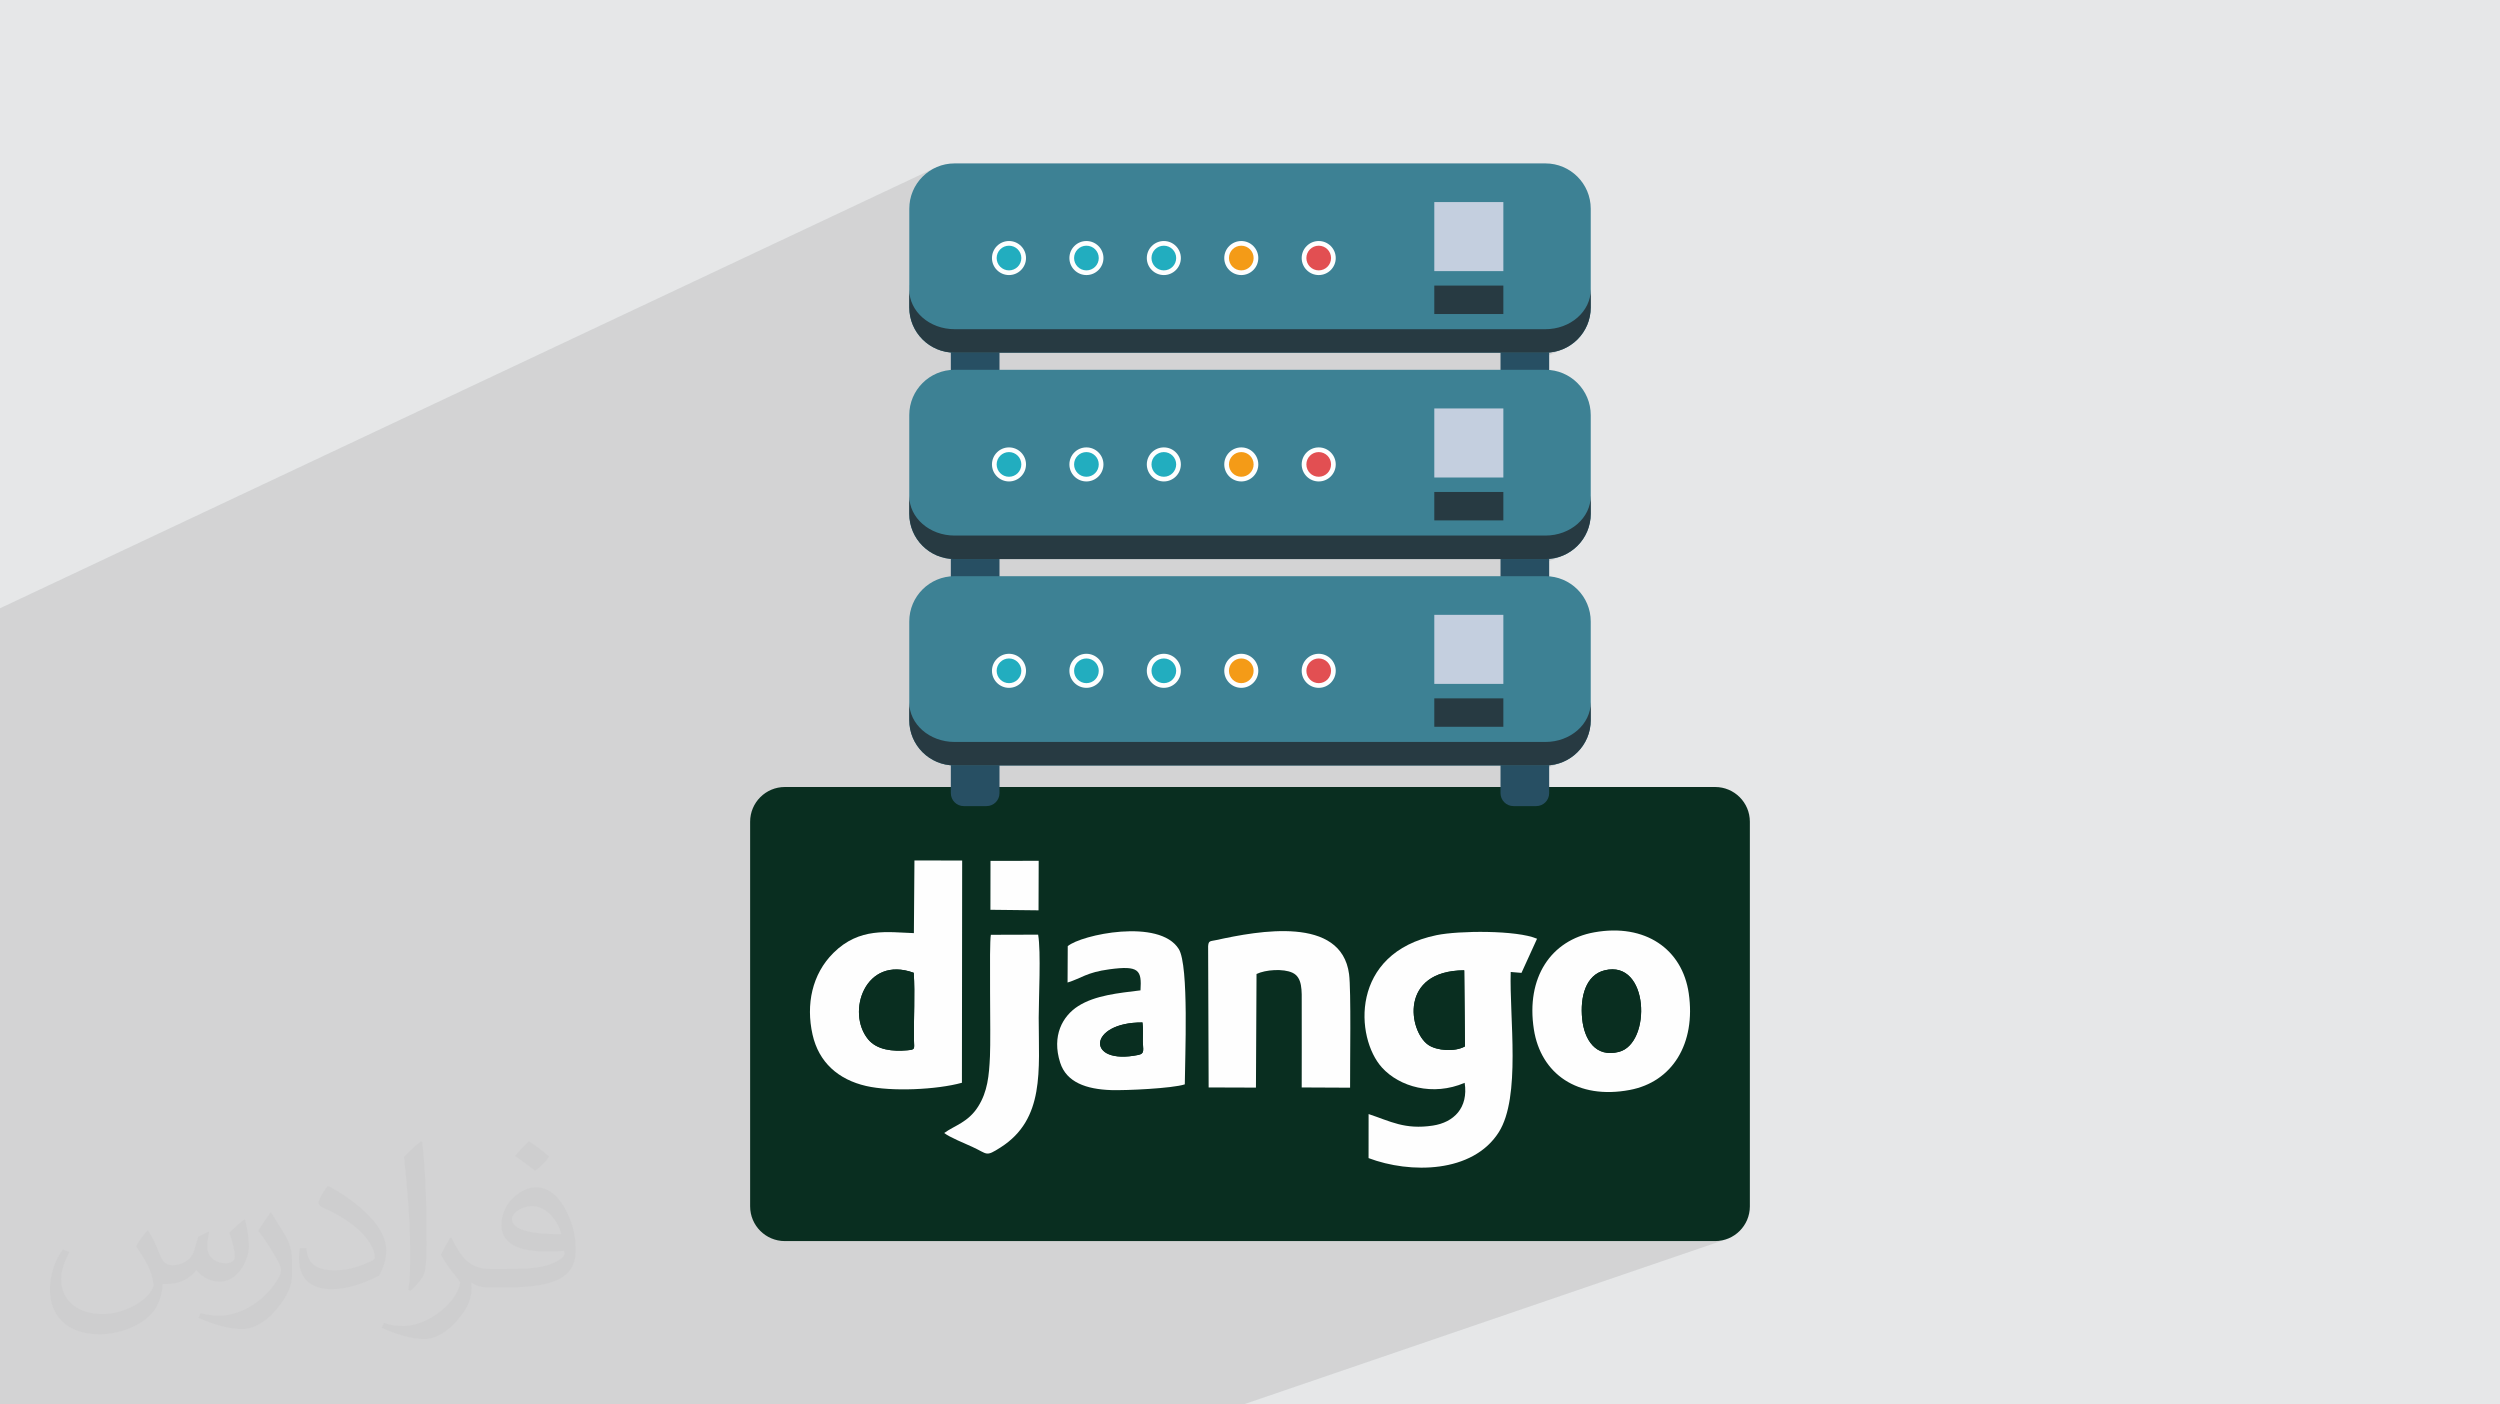 <?xml version="1.0" encoding="UTF-8"?>
<!DOCTYPE svg PUBLIC "-//W3C//DTD SVG 1.1//EN" "http://www.w3.org/Graphics/SVG/1.1/DTD/svg11.dtd">
<!-- Creator: CorelDRAW 2020 (64-Bit) -->
<svg xmlns="http://www.w3.org/2000/svg" xml:space="preserve" width="94.192mm" height="52.917mm" version="1.1" style="shape-rendering:geometricPrecision; text-rendering:geometricPrecision; image-rendering:optimizeQuality; fill-rule:evenodd; clip-rule:evenodd"
viewBox="0 0 9404.92 5283.66"
 xmlns:xlink="http://www.w3.org/1999/xlink"
 xmlns:xodm="http://www.corel.com/coreldraw/odm/2003">
 <defs>
  <style type="text/css">
   <![CDATA[
    .fil3 {fill:#092E20}
    .fil0 {fill:#E6E7E8}
    .fil4 {fill:#FEFEFE}
    .fil8 {fill:#FEFEFE;fill-rule:nonzero}
    .fil10 {fill:#F49B17;fill-rule:nonzero}
    .fil11 {fill:#E24F52;fill-rule:nonzero}
    .fil12 {fill:#C4CFDF;fill-rule:nonzero}
    .fil9 {fill:#22ADBF;fill-rule:nonzero}
    .fil6 {fill:#3D8194;fill-rule:nonzero}
    .fil5 {fill:#274F63;fill-rule:nonzero}
    .fil7 {fill:#273A42;fill-rule:nonzero}
    .fil2 {fill:#373435;fill-opacity:0.031}
    .fil1 {fill:#2B2A29;fill-opacity:0.102}
   ]]>
  </style>
 </defs>
 <g id="Layer_x0020_1">
  <polygon class="fil0" points="-0,0 9404.92,0 9404.92,5283.66 -0,5283.66 "/>
  <polygon class="fil1" points="-0,3492.7 -0,3484.39 -0,3478.23 -0,3472.4 -0,3467.15 -0,3460.88 -0,3457.03 -0,3443.5 -0,3441.33 -0,3441.11 -0,3440.42 -0,3434.12 -0,3403.57 -0,3396.57 -0,3386.58 -0,3372.75 -0,3369.18 -0,3357.16 -0,3351.79 -0,3268.5 -0,3244.43 -0,3227.53 -0,3223.69 -0,3210.61 -0,3208.22 -0,3207.95 -0,3171.63 -0,3168.42 -0,3164.72 -0,3155.22 -0,3138.28 -0,3130.07 -0,3126.72 -0,3121.34 -0,3120.2 -0,3115.96 -0,3113.04 -0,3109.11 -0,3095.97 -0,3095.2 -0,3093.54 -0,3093.46 -0,3081.21 -0,3056.61 -0,3049.6 -0,3040.13 -0,3023.03 -0,3016.99 -0,3014.06 -0,3011.44 -0,3005.96 -0,2996.89 -0,2994.83 -0,2992.88 -0,2979.67 -0,2977.28 -0,2977.18 -0,2951.33 -0,2939.89 -0,2932.78 -0,2923.35 -0,2906.12 -0,2896.37 -0,2894.49 -0,2893.86 -0,2888.9 -0,2879.04 -0,2874.94 -0,2871.07 -0,2861.69 -0,2859.45 -0,2859.14 -0,2821.52 -0,2814.3 -0,2804.88 -0,2787.5 -0,2776.94 -0,2775.84 -0,2770.15 -0,2759.46 -0,2755.28 -0,2741.96 -0,2739.85 -0,2739.36 -0,2725.64 -0,2701.36 -0,2694.04 -0,2684.68 -0,2667.14 -0,2664.29 -0,2655.45 -0,2649.63 -0,2386.74 -0,2288.27 3524.72,628.13 3509.84,635.3 3495.79,643.84 3482.66,653.65 3470.56,664.64 3459.55,676.75 3449.74,689.87 3441.2,703.91 3434.01,718.8 3428.28,734.45 3424.08,750.76 3421.49,767.68 3420.61,785.08 3420.61,1073.19 3770.9,911.75 3782.91,908.02 3795.8,906.71 3808.68,908.02 3820.7,911.75 3831.58,917.66 3841.05,925.49 3848.88,934.97 3854.79,945.85 3858.53,957.86 3859.84,970.75 3858.53,983.63 3854.79,995.64 3848.88,1006.52 3845.16,1011.03 4062.17,911.75 4074.18,908.02 4087.06,906.71 4099.96,908.02 4111.97,911.75 4122.86,917.66 4132.35,925.49 4140.18,934.97 4146.1,945.85 4149.84,957.86 4151.15,970.75 4149.84,983.63 4146.1,995.64 4140.18,1006.52 4137.43,1009.85 4353.44,911.75 4365.46,908.02 4378.36,906.71 4391.24,908.02 4403.24,911.75 4414.12,917.66 4423.59,925.49 4431.42,934.97 4437.33,945.85 4441.07,957.86 4442.37,970.75 4441.07,983.63 4437.33,995.64 4431.42,1006.52 4429.54,1008.78 4644.77,911.75 4656.79,908.02 4669.68,906.71 4682.56,908.02 4694.57,911.75 4705.45,917.66 4714.92,925.49 4722.75,934.97 4728.66,945.85 4732.4,957.86 4733.7,970.75 4732.4,983.63 4728.66,995.64 4722.75,1006.52 4721.79,1007.67 4936.09,911.75 4948.11,908.02 4961.01,906.71 4973.89,908.02 4985.89,911.75 4996.77,917.66 5006.24,925.49 5011.39,931.73 5395.79,760.17 5655.58,760.17 5655.58,1019.92 5531.08,1074.35 5655.58,1074.35 5655.58,1181.32 5523.89,1238.39 5639.16,1238.39 5984.31,1089.24 5984.31,1156.49 5983.43,1173.9 5980.85,1190.82 5976.64,1207.13 5970.9,1222.78 5963.72,1237.66 5955.17,1251.7 5945.36,1264.8 5934.36,1276.89 5922.25,1287.87 5909.13,1297.67 5895.09,1306.19 5880.19,1313.35 5645.72,1413.66 5645.87,1415.15 5648.72,1424.3 5653.22,1432.59 5659.18,1439.81 5666.4,1445.77 5674.69,1450.26 5683.85,1453.11 5693.66,1454.1 5779.18,1454.1 5789.02,1453.11 5798.17,1450.26 5595.21,1536.59 5655.58,1536.59 5655.58,1796.34 5525.52,1850.76 5655.58,1850.76 5655.58,1957.7 5517.93,2014.76 5623.7,2014.76 5984.31,1865.66 5984.31,1932.9 5983.43,1950.32 5980.85,1967.23 5976.64,1983.56 5970.9,1999.19 5963.72,2014.08 5955.17,2028.12 5945.36,2041.22 5934.36,2053.31 5922.25,2064.29 5909.13,2074.09 5895.09,2082.61 5880.19,2089.78 5645.3,2185.87 5645.87,2191.56 5648.72,2200.72 5653.22,2209.01 5659.18,2216.22 5666.4,2222.19 5674.69,2226.68 5683.85,2229.52 5693.66,2230.51 5779.18,2230.51 5789.02,2229.52 5798.17,2226.68 5585.89,2313 5655.58,2313 5655.58,2572.76 5519.39,2627.18 5655.58,2627.18 5655.58,2734.12 5511.39,2791.18 5606.67,2791.18 5984.31,2642.08 5984.31,2709.32 5983.43,2726.73 5980.85,2743.65 5976.64,2759.97 5970.9,2775.61 5963.72,2790.5 5955.17,2804.53 5945.36,2817.63 5934.36,2829.73 5922.25,2840.71 5909.13,2850.5 5895.09,2859.02 5880.19,2866.19 5644.88,2958.06 5644.88,2983.75 5645.87,2993.59 5648.72,3002.74 5653.22,3011.03 5659.18,3018.25 5666.4,3024.21 5674.69,3028.7 5683.85,3031.55 5693.66,3032.54 5779.18,3032.54 5789.02,3031.55 5798.17,3028.7 4426.99,3559.74 4427.03,3559.79 4434.5,3570.22 4437.99,3576.9 4440.99,3584.68 4552.22,3541.69 4556.16,3540.22 4561.27,3539.12 4567.71,3537.99 4575.65,3536.43 4591.03,3533.09 4607.2,3529.69 4624.11,3526.25 4641.67,3522.86 4659.8,3519.55 4678.42,3516.39 4697.44,3513.42 4716.8,3510.72 4736.42,3508.31 4756.2,3506.27 4776.09,3504.65 4795.98,3503.51 4815.81,3502.89 4835.5,3502.85 4854.97,3503.45 4874.13,3504.74 4892.92,3506.78 4911.24,3509.62 4929.03,3513.32 4946.19,3517.92 4962.66,3523.51 4978.35,3530.1 4993.19,3537.77 5007.09,3546.57 5019.97,3556.56 5031.76,3567.79 5042.39,3580.31 5051.75,3594.19 5059.78,3609.47 5066.41,3626.2 5069.89,3638.58 5321.37,3543.21 5347.1,3533.46 5374.78,3525.03 5404.45,3517.98 5412.73,3516.41 5421.73,3514.92 5431.42,3513.53 5441.73,3512.24 5452.63,3511.06 5464.05,3509.99 5475.96,3509.03 5488.29,3508.18 5501,3507.45 5514.04,3506.84 5527.36,3506.36 5540.91,3506.01 5554.63,3505.79 5568.48,3505.71 5582.41,3505.77 5596.37,3505.97 5610.3,3506.31 5624.16,3506.81 5637.89,3507.46 5651.45,3508.27 5664.79,3509.24 5677.85,3510.38 5690.59,3511.67 5702.96,3513.14 5714.89,3514.79 5726.35,3516.62 5737.28,3518.62 5747.64,3520.81 5757.37,3523.19 5766.43,3525.76 5774.76,3528.53 5782.31,3531.49 5754.34,3592.83 5939.55,3523.55 5953.35,3518.57 5967.59,3514.21 5982.24,3510.49 5997.32,3507.41 6015.13,3504.55 6032.63,3502.47 6049.79,3501.13 6066.63,3500.53 6083.11,3500.65 6099.24,3501.49 6114.99,3503.04 6130.36,3505.28 6145.33,3508.2 6159.89,3511.79 6174.03,3516.04 6187.74,3520.94 6201.01,3526.47 6213.82,3532.62 6226.17,3539.39 6238.04,3546.77 6249.41,3554.73 6260.28,3563.27 6270.65,3572.37 6280.47,3582.04 6289.77,3592.24 6298.51,3602.98 6306.69,3614.24 6314.3,3626.01 6321.32,3638.27 6327.74,3651.03 6333.55,3664.25 6338.75,3677.95 6343.31,3692.1 6347.22,3706.68 6350.49,3721.7 6353.07,3737.13 6355.28,3754.73 6356.83,3772.03 6357.69,3789.05 6357.91,3805.78 6357.49,3822.18 6356.42,3838.26 6354.71,3854.01 6352.39,3869.39 6349.45,3884.41 6345.9,3899.06 6341.76,3913.32 6337.03,3927.16 6331.71,3940.6 6325.82,3953.61 6319.37,3966.19 6312.35,3978.31 6304.79,3989.96 6296.7,4001.13 6288.07,4011.82 6278.91,4021.99 6269.24,4031.66 6259.06,4040.79 6248.38,4049.39 6237.22,4057.44 6225.56,4064.92 6213.44,4071.82 6200.85,4078.12 6187.8,4083.83 6174.31,4088.91 5616.31,4288.94 5607.44,4298.8 5595.69,4310.28 5583.28,4320.94 5570.27,4330.78 5556.68,4339.83 5542.56,4348.1 5527.96,4355.6 5512.9,4362.36 5497.44,4368.39 4656.92,4668.93 6452.28,4668.92 6465.64,4668.24 6478.61,4666.27 6491.12,4663.05 4677.27,5283.66 2937.7,5283.66 2841.32,5283.66 2784.72,5283.66 2499.71,5283.66 2489.76,5283.66 2429.85,5283.66 2429.26,5283.66 2192.18,5283.66 2191.14,5283.66 2154.78,5283.66 2119.59,5283.66 1997.45,5283.66 1852.53,5283.66 1840.5,5283.66 1709.31,5283.66 1622.44,5283.66 1513.76,5283.66 1367.44,5283.66 1322.94,5283.66 1306.08,5283.66 1247.24,5283.66 1237.33,5283.66 1234.28,5283.66 1199.32,5283.66 1182.42,5283.66 1113.6,5283.66 1105.35,5283.66 808.91,5283.66 807.48,5283.66 797.3,5283.66 746.67,5283.66 731.99,5283.66 485.3,5283.66 484.48,5283.66 477.2,5283.66 451.64,5283.66 238.07,5283.66 153.92,5283.66 135.66,5283.66 54.19,5283.66 45.45,5283.66 6.42,5283.66 -0,5283.66 -0,5276.96 -0,5274.24 -0,5272.99 -0,5271.2 -0,5254.63 -0,5252.97 -0,5242.63 -0,5184.17 -0,5183.33 -0,5161.99 -0,5151.23 -0,5126.37 -0,5087.55 -0,5075.25 -0,5067.18 -0,5062.47 -0,5052.88 -0,5004.88 -0,4990.01 -0,4972.3 -0,4970.97 -0,4970.91 -0,4879.99 -0,4879.86 -0,4833.01 -0,4815.86 -0,4803.23 -0,4790.11 -0,4737.75 -0,4697.63 -0,4631.21 -0,4608.81 -0,4606.83 -0,4590.15 -0,4586.92 -0,4584.35 -0,4581 -0,4573.47 -0,4571.45 -0,4569 -0,4551.01 -0,4549.19 -0,4545.65 -0,4535.79 -0,4529.47 -0,4518.8 -0,4517.21 -0,4514.01 -0,4502.3 -0,4502.09 -0,4495.45 -0,4491.73 -0,4489.9 -0,4485.49 -0,4485.38 -0,4483.64 -0,4482.18 -0,4468.67 -0,4466.61 -0,4464.31 -0,4451.56 -0,4430.63 -0,4424.22 -0,4421.02 -0,4413.55 -0,4407.64 -0,4397.6 -0,4396.69 -0,4396.26 -0,4384.47 -0,4379.85 -0,4379.32 -0,4375.94 -0,4374.74 -0,4362.35 -0,4362.13 -0,4360.25 -0,4358.1 -0,4340.01 -0,4328.41 -0,4323.91 -0,4317.41 -0,4306.77 -0,4302.14 -0,4289.78 -0,4288.7 -0,4281.84 -0,4277.51 -0,4272.79 -0,4271.59 -0,4268.14 -0,4264.14 -0,4254.5 -0,4252.33 -0,4250.38 -0,4215.69 -0,4209.84 -0,4209.09 -0,4198.44 -0,4183.49 -0,4181.31 -0,4179.53 -0,4169 -0,4164.18 -0,4162.87 -0,4162.3 -0,4158.76 -0,4145.04 -0,4142.84 -0,4142.59 -0,4141.02 -0,4115.71 -0,4105.83 -0,4099.13 -0,4088.52 -0,4081.23 -0,4071.24 -0,4058.89 -0,4053.96 -0,3938.67 -0,3925.63 -0,3916.5 -0,3912.85 -0,3908.84 -0,3905.31 -0,3892.04 -0,3889.84 -0,3888.45 -0,3881.47 -0,3853.69 -0,3847.08 -0,3842.82 -0,3837 -0,3828.92 -0,3823.1 -0,3821.4 -0,3820.18 -0,3819.21 -0,3816.18 -0,3816.03 -0,3808.29 -0,3803.68 -0,3803.35 -0,3799.26 -0,3795.65 -0,3785.99 -0,3782.32 -0,3780.08 -0,3778.86 -0,3754.62 -0,3743.6 -0,3740.08 -0,3736.89 -0,3732.74 -0,3726.83 -0,3722.64 -0,3709.86 -0,3705.16 -0,3704.43 -0,3701.42 -0,3697.94 -0,3692.9 -0,3688.11 -0,3684.41 -0,3675.15 -0,3671.01 -0,3668.73 -0,3667.67 -0,3656.73 -0,3632.02 -0,3631.88 -0,3625.07 -0,3615.05 -0,3599.48 -0,3597.94 -0,3592.52 -0,3585.99 -0,3580.83 -0,3576.43 -0,3575.32 -0,3571.54 -0,3558.09 -0,3555.74 -0,3554.89 -0,3539.69 -0,3518.58 -0,3511.67 -0,3501.65 "/>
  <path class="fil2" d="M557.14 4629.28c17.95,27.21 29.6,53.36 40.96,82.43 8.45,16.91 12.93,48.09 52.57,48.09 11.61,0 28.28,-3.42 43.06,-11.61 16.63,-8.73 29.32,-21.94 35.94,-42l15.85 -53.36 38.57 -19.02 2.64 2.64c-5.27,20.09 -6.59,39.36 -6.59,54.43 0,44.63 38.57,61.56 69.22,61.56 17.95,0 34.09,-8.73 34.09,-25.11 0,-21.13 -8.98,-57.06 -20.62,-89.29 17.95,-17.95 35.94,-35.94 56.53,-50.47l3.17 1.6c8.98,38.04 14,75.56 14,100.66 0,24.57 -10.83,51.79 -19.81,69.49 -18.49,34.87 -51.25,62.62 -90.87,62.62 -30.1,0 -63.65,-15.07 -86.66,-43.06l-1.32 0c-21.66,26.96 -55.22,51.25 -108.86,51.25l-16.63 0c-2.64,35.41 -10.29,60.49 -21.94,82.95 -31.95,62.34 -126.81,106.47 -216.1,106.47 -124.17,0 -186.51,-71.59 -186.51,-166.96 0,-58.91 19.27,-113.6 48.88,-152.42l24.29 10.04c-18.49,35.41 -30.91,68.68 -30.91,101.45 0,89.29 72.66,131.83 156.4,131.83 77.68,0 173.83,-49.41 191.28,-106.72 -6.59,-62.62 -30.1,-91.93 -66.04,-148.99 10.83,-19.02 24.83,-38.04 42.28,-58.38l3.17 0 0 0 0 0 -0.02 -0.09zm1432.14 -336.04c26.15,16.39 51.79,35.66 76.87,57.85 -14,19.81 -31.45,37.79 -53.11,53.64 -25.11,-20.34 -50.19,-37.79 -75.84,-56.27 17.42,-19.55 34.62,-38.29 52.04,-55.22l0 0 0 0 0 0 0 0 0 0 0.03 0zm13.47 244.11c-42.28,0 -76.87,27.75 -76.87,48.34 0,44.13 84.53,57.85 185.72,57.31 -12.68,-51.79 -57.06,-105.68 -108.86,-105.68l0.01 0.03zm-94.86 236.19c54.96,0 103.04,-1.6 139.74,-10.83 40.96,-10.29 75.56,-30.91 75.56,-45.17 0,-3.7 0,-8.19 -1.32,-11.89 -22.98,2.11 -49.41,2.11 -72.38,2.11 -74.49,0 -131.55,-16.91 -154.02,-58.66 -5.55,-11.61 -9.51,-24.57 -9.51,-39.36 0,-40.43 17.42,-79.79 48.09,-107 25.61,-22.45 53.89,-36.44 82.67,-36.44 52.04,0 93.51,41.75 122.57,107.54 15.85,35.94 26.68,77.4 26.68,129.72 0,34.87 -9.51,64.19 -31.17,85.85 -40.43,39.11 -114.92,53.89 -229.04,53.89l-51.79 0 0 0 -13.47 0c-28.28,0 -48.62,-5.02 -64.72,-17.42l-2.64 0c0.79,6.59 1.32,12.93 1.32,19.02 0,25.61 -8.45,58.38 -25.61,84.53 -50.72,75.3 -105.68,108.04 -153.24,108.04 -48.09,0 -107,-18.49 -160.11,-42.54l9.51 -18.49c17.17,7.13 40.96,11.89 73.7,11.89 85.85,0 198.66,-82.43 212.66,-163 -3.17,-6.59 -8.98,-15.32 -17.17,-24.57 -25.11,-29.85 -40.96,-54.68 -55.75,-80.83 12.68,-25.11 24.29,-45.17 35.13,-63.4l4.49 -0.53c36.72,74.77 69.99,117.55 144.23,117.55l11.61 0 0 0 53.89 0 0 0 0 0 0 0 0 0 0 0 0.09 0.01zm-371.98 79c6.34,-34.34 6.87,-72.91 6.87,-108.86l0 -53.36c0,-99.6 -12.68,-244.36 -22.98,-338.68 17.95,-19.27 43.06,-42 62.87,-57.31l5.81 1.6c13.47,118.62 16.63,256 16.63,383.06 0,33.3 -1.32,65.79 -4.49,89.55 -1.85,30.1 -19.27,52.83 -56.53,87.7l-8.19 -3.7zm-382.8 -157.19c1.85,46.77 24.83,83.49 105.15,83.49 49.93,0 92.19,-12.93 138.96,-35.13 8.45,-3.7 12.93,-8.73 12.93,-12.93 0,-29.32 -22.45,-68.15 -60.23,-103.55 -36.72,-33.3 -85.34,-62.62 -130.76,-82.18 -15.6,-6.59 -20.62,-13.47 -20.62,-20.09 0,-13.47 17.95,-41.75 32.77,-62.09l5.02 -0.53c52.04,27.21 110.17,67.64 153.24,112.53 39.11,41.47 63.4,83.49 63.4,129.19 0,33.81 -10.29,65.51 -26.96,95.11 -57.06,28.79 -117.83,50.72 -178.06,50.72 -73.17,0 -123.1,-34.34 -123.1,-114.92 0,-8.73 0,-22.19 3.17,-39.64l25.11 0 0 0 0 0 0 0 0 0 0 0 -0.02 0zm-132.37 -132.9l45.45 73.45c16.63,27.21 32.23,56.81 32.23,103.55l0 59.7c0,48.34 -30.91,100.13 -80.83,151.38 -39.11,34.62 -73.7,49.41 -105.68,49.41 -47.55,0 -101.98,-14.79 -164.85,-41.75l7.13 -18.49c19.81,5.27 42.79,9.77 71.06,9.77 90.36,-0.53 182.8,-66.57 225.08,-147.15 5.02,-9.26 6.87,-17.95 6.87,-24.04 0,-9.26 -5.02,-19.55 -8.98,-28.79 -22.98,-43.31 -48.62,-82.95 -76.87,-119.68 14.79,-23.25 29.6,-45.7 45.7,-67.9l3.7 0.53 0 0 0 0 0 0 0 0 0 0 -0.02 0.01z"/>
  <g id="_1894351987920">
   <g>
    <path class="fil3" d="M2952.63 2960.68l3499.65 0c72.14,-0.01 130.65,58.5 130.65,130.64l0 1446.96c0,72.13 -58.51,130.64 -130.65,130.64l-3499.65 0.01c-72.13,-0.01 -130.64,-58.52 -130.64,-130.66l-0.01 -1446.94c0.01,-72.15 58.52,-130.66 130.66,-130.66z"/>
    <path class="fil4" d="M5511.14 3936.45c-37.59,21.56 -106.3,16.42 -138.28,-5.8 -72.88,-50.62 -110.59,-278.91 135.51,-280.38l2.77 286.18zm271.17 -404.96c-76.21,-32.71 -293.67,-30.85 -377.86,-13.51 -327.21,67.43 -306.57,386.57 -205.56,498.07 65.85,72.68 191.7,108.79 311.16,57.47 14.41,94.31 -41,149.01 -120,160.92 -105.55,15.9 -159.34,-16.23 -241.43,-43.43l-0.13 165.72c156.28,59.14 392.08,57.34 489.94,-97.51 84,-132.95 39.53,-431.35 44.83,-602.72l40.48 3.45 58.57 -128.46z"/>
    <path class="fil4" d="M3437.48 3659.63c5.22,80.57 -0.57,171.68 0.87,253.87 0.58,33.3 6.14,34.84 -25.74,37.73 -53.48,4.84 -113.29,-0.94 -146.51,-41.12 -84.04,-101.65 -11.47,-317.3 171.38,-250.48zm2.62 -422.72l-2.09 273.47c-96.7,-3.1 -204.49,-23.39 -302.93,74.62 -80.2,79.85 -103.62,193.67 -78.42,306.69 23.39,104.88 96.97,169.61 201.7,193.74 95.24,21.94 266.23,14.06 360.33,-12.13l0.92 -835.97 -179.52 -0.4z"/>
    <path class="fil4" d="M6036.67 3650.3c167.89,-41.26 177.12,274.71 53.83,306.75 -88.17,22.92 -130.27,-46.58 -138.25,-122.79 -8.95,-85.59 13.98,-166.63 84.42,-183.95zm-39.35 -142.89c-162.96,29.38 -257.11,170.47 -226.97,364.99 25.95,167.45 164.37,265.07 360.85,227.95 160.04,-30.21 249.07,-174.18 221.86,-363.22 -24.01,-166.82 -164.16,-264.25 -355.75,-229.72z"/>
    <path class="fil4" d="M4546.88 4090.92l177.95 0.6 2.18 -427.43c34.09,-16.39 100.52,-20.91 135.17,-4.72 38.24,17.85 34.95,67.24 34.89,118.83 -0.11,104.23 0.46,208.52 -0.07,312.74l182.02 0.88c-0.58,-86.08 4.32,-365.92 -3.9,-427.53 -29.38,-219.99 -340.07,-162.81 -499.45,-127.85 -23.3,5.12 -28.94,1.3 -30.73,22.82l1.96 531.68z"/>
    <path class="fil4" d="M4297.92 3846.48c3.23,23.15 1.15,47.84 1.35,71.41 0.26,29.78 8.66,45.45 -16.83,50.67 -198.82,40.66 -190.25,-123.44 15.49,-122.09zm-281.11 -287.05l-0.66 136.79c52.37,-15.98 70.56,-38.08 157.42,-49.75 111.93,-15.05 121.74,3.11 116.97,79.21 -82.9,10.29 -170.37,18.5 -234.27,59.11 -58.84,37.4 -100.4,111.7 -67.86,213.11 23.63,73.64 97.93,99.8 191.55,103.01 53.93,1.86 231.19,-6.28 277.22,-21.62 0.4,-98.39 16.3,-446.51 -22.7,-509.07 -72.85,-116.86 -367.31,-53.86 -417.69,-10.79z"/>
    <path class="fil4" d="M3552.18 4262.28c17.8,15.03 79.37,40.19 105.56,52.16 59.39,27.16 49.01,38.72 106.47,2.09 167.31,-106.67 143.36,-291.04 143.36,-487.13 0,-74.63 9.06,-249.13 -2.14,-313.26l-177.84 0.53c-7.21,38.19 0.47,372.84 -3.36,457.11 -3.34,73.42 -9.1,132.7 -44.25,188.69 -37.72,60.07 -89.19,71.52 -127.8,99.81z"/>
    <path class="fil3" d="M6036.67 3650.3c-70.44,17.32 -93.37,98.36 -84.42,183.95 7.98,76.21 50.08,145.71 138.25,122.79 123.29,-32.03 114.06,-348 -53.83,-306.75z"/>
    <path class="fil3" d="M3437.48 3659.63c-182.85,-66.82 -255.42,148.83 -171.38,250.48 33.22,40.18 93.03,45.96 146.51,41.12 31.88,-2.9 26.32,-4.43 25.74,-37.73 -1.44,-82.19 4.35,-173.3 -0.87,-253.87z"/>
    <path class="fil3" d="M5511.14 3936.45l-2.77 -286.18c-246.11,1.47 -208.39,229.75 -135.51,280.38 31.98,22.22 100.69,27.36 138.28,5.8z"/>
    <polygon class="fil4" points="3725.93,3422.55 3906.93,3424.61 3907.51,3238.32 3726.21,3238.61 "/>
    <path class="fil3" d="M4297.92 3846.48c-205.74,-1.36 -214.31,162.74 -15.49,122.09 25.49,-5.22 17.09,-20.89 16.83,-50.67 -0.2,-23.57 1.88,-48.26 -1.35,-71.41z"/>
   </g>
   <g>
    <path class="fil5" d="M3577 2848.25l0 135.5c0,26.95 21.84,48.79 48.74,48.79l85.51 0c26.97,0 48.85,-21.84 48.85,-48.79l0 -135.5 -183.09 0z"/>
    <path class="fil5" d="M5644.88 2848.25l0 135.5c0,26.95 21.88,48.79 48.78,48.79l85.52 0c26.94,0 48.78,-21.84 48.78,-48.79l0 -135.5 -183.07 0z"/>
    <path class="fil5" d="M3577 2046.22l0 135.5c0,26.95 21.84,48.79 48.74,48.79l85.51 0c26.97,0 48.85,-21.84 48.85,-48.79l0 -135.5 -183.09 0z"/>
    <path class="fil5" d="M5644.88 2046.22l0 135.5c0,26.95 21.88,48.79 48.78,48.79l85.52 0c26.94,0 48.78,-21.84 48.78,-48.79l0 -135.5 -183.07 0z"/>
    <path class="fil5" d="M3577 1269.84l0 135.47c0,26.95 21.84,48.79 48.74,48.79l85.51 0c26.97,0 48.85,-21.84 48.85,-48.79l0 -135.47 -183.09 0z"/>
    <path class="fil5" d="M5644.88 1269.84l0 135.47c0,26.95 21.88,48.79 48.78,48.79l85.52 0c26.94,0 48.78,-21.84 48.78,-48.79l0 -135.47 -183.07 0z"/>
    <path class="fil6" d="M5813.92 2167.53l-2222.89 0c-94.03,0 -170.41,76.33 -170.41,170.38l0 371.41c0,94.09 76.38,170.24 170.41,170.24l2222.89 0c93.98,0 170.39,-76.15 170.39,-170.24l0 -371.41c0,-94.05 -76.41,-170.38 -170.39,-170.38z"/>
    <path class="fil7" d="M5813.92 2791.18l-2222.89 0c-94.03,0 -170.41,-66.68 -170.41,-149.1l0 67.24c0,94.09 76.38,170.24 170.41,170.24l2222.89 0c93.98,0 170.39,-76.15 170.39,-170.24l0 -67.24c0,82.43 -76.41,149.1 -170.39,149.1z"/>
    <path class="fil8" d="M3795.8 2494.73c-15.89,0 -28.83,12.93 -28.83,28.82 0,15.92 12.94,28.85 28.83,28.85 15.9,0 28.81,-12.93 28.81,-28.85 0,-15.89 -12.91,-28.82 -28.81,-28.82zm0 92.89c-35.32,0 -64.04,-28.75 -64.04,-64.07 0,-35.3 28.73,-64.04 64.04,-64.04 35.3,0 64.03,28.75 64.03,64.04 0,35.33 -28.74,64.07 -64.03,64.07z"/>
    <path class="fil8" d="M4087.06 2494.73c-15.89,0 -28.79,12.93 -28.79,28.82 0,15.92 12.9,28.85 28.79,28.85 15.93,0 28.87,-12.93 28.87,-28.85 0,-15.89 -12.94,-28.82 -28.87,-28.82zm0 92.89c-35.29,0 -64.01,-28.75 -64.01,-64.07 0,-35.3 28.73,-64.04 64.01,-64.04 35.33,0 64.08,28.75 64.08,64.04 0,35.33 -28.76,64.07 -64.08,64.07z"/>
    <path class="fil8" d="M4378.36 2494.73c-15.94,0 -28.87,12.93 -28.87,28.82 0,15.92 12.93,28.85 28.87,28.85 15.88,0 28.79,-12.93 28.79,-28.85 0,-15.89 -12.91,-28.82 -28.79,-28.82zm0 92.89c-35.34,0 -64.09,-28.75 -64.09,-64.07 0,-35.3 28.76,-64.04 64.09,-64.04 35.28,0 64.01,28.75 64.01,64.04 0,35.33 -28.74,64.07 -64.01,64.07z"/>
    <path class="fil8" d="M4669.68 2494.73c-15.9,0 -28.83,12.93 -28.83,28.82 0,15.92 12.93,28.85 28.83,28.85 15.89,0 28.8,-12.93 28.8,-28.85 0,-15.89 -12.91,-28.82 -28.8,-28.82zm0 92.89c-35.33,0 -64.05,-28.75 -64.05,-64.07 0,-35.3 28.73,-64.04 64.05,-64.04 35.29,0 64.02,28.75 64.02,64.04 0,35.33 -28.74,64.07 -64.02,64.07z"/>
    <path class="fil8" d="M4961.01 2494.73c-15.94,0 -28.87,12.93 -28.87,28.82 0,15.92 12.93,28.85 28.87,28.85 15.9,0 28.79,-12.93 28.79,-28.85 0,-15.89 -12.89,-28.82 -28.79,-28.82zm0 92.89c-35.34,0 -64.09,-28.75 -64.09,-64.07 0,-35.3 28.76,-64.04 64.09,-64.04 35.28,0 64.01,28.75 64.01,64.04 0,35.33 -28.74,64.07 -64.01,64.07z"/>
    <path class="fil9" d="M3795.8 2570.01c-25.62,0 -46.44,-20.82 -46.44,-46.46 0,-25.61 20.82,-46.43 46.44,-46.43 25.62,0 46.42,20.82 46.42,46.43 0,25.64 -20.8,46.46 -46.42,46.46z"/>
    <path class="fil9" d="M4087.06 2570.01c-25.63,0 -46.4,-20.82 -46.4,-46.46 0,-25.61 20.77,-46.43 46.4,-46.43 25.63,0 46.47,20.82 46.47,46.43 0,25.64 -20.84,46.46 -46.47,46.46z"/>
    <path class="fil9" d="M4378.36 2570.01c-25.64,0 -46.48,-20.82 -46.48,-46.46 0,-25.61 20.84,-46.43 46.48,-46.43 25.66,0 46.4,20.82 46.4,46.43 0,25.64 -20.74,46.46 -46.4,46.46z"/>
    <path class="fil10" d="M4669.68 2570.01c-25.66,0 -46.44,-20.82 -46.44,-46.46 0,-25.61 20.78,-46.43 46.44,-46.43 25.61,0 46.41,20.82 46.41,46.43 0,25.64 -20.8,46.46 -46.41,46.46z"/>
    <path class="fil11" d="M4961.01 2570.01c-25.63,0 -46.48,-20.82 -46.48,-46.46 0,-25.61 20.85,-46.43 46.48,-46.43 25.62,0 46.4,20.82 46.4,46.43 0,25.64 -20.78,46.46 -46.4,46.46z"/>
    <polygon class="fil7" points="5395.79,2734.12 5655.58,2734.12 5655.58,2627.18 5395.79,2627.18 "/>
    <polygon class="fil12" points="5395.79,2572.76 5655.58,2572.76 5655.58,2313 5395.79,2313 "/>
    <path class="fil6" d="M5813.92 1391.11l-2222.89 0c-94.03,0 -170.41,76.33 -170.41,170.38l0 371.41c0,94.09 76.38,170.24 170.41,170.24l2222.89 0c93.98,0 170.39,-76.15 170.39,-170.24l0 -371.41c0,-94.05 -76.41,-170.38 -170.39,-170.38z"/>
    <path class="fil7" d="M5813.92 2014.76l-2222.89 0c-94.03,0 -170.41,-66.68 -170.41,-149.1l0 67.25c0,94.09 76.38,170.24 170.41,170.24l2222.89 0c93.98,0 170.39,-76.15 170.39,-170.24l0 -67.25c0,82.43 -76.41,149.1 -170.39,149.1z"/>
    <path class="fil8" d="M3795.8 1718.32c-15.89,0 -28.83,12.92 -28.83,28.81 0,15.93 12.94,28.86 28.83,28.86 15.9,0 28.81,-12.93 28.81,-28.86 0,-15.89 -12.91,-28.81 -28.81,-28.81zm0 92.88c-35.32,0 -64.04,-28.74 -64.04,-64.07 0,-35.26 28.73,-64.03 64.04,-64.03 35.3,0 64.03,28.78 64.03,64.03 0,35.34 -28.74,64.07 -64.03,64.07z"/>
    <path class="fil8" d="M4087.06 1718.32c-15.89,0 -28.79,12.92 -28.79,28.81 0,15.93 12.9,28.86 28.79,28.86 15.93,0 28.87,-12.93 28.87,-28.86 0,-15.89 -12.94,-28.81 -28.87,-28.81zm0 92.88c-35.29,0 -64.01,-28.74 -64.01,-64.07 0,-35.26 28.73,-64.03 64.01,-64.03 35.33,0 64.08,28.78 64.08,64.03 0,35.34 -28.76,64.07 -64.08,64.07z"/>
    <path class="fil8" d="M4378.36 1718.32c-15.94,0 -28.87,12.92 -28.87,28.81 0,15.93 12.93,28.86 28.87,28.86 15.88,0 28.79,-12.93 28.79,-28.86 0,-15.89 -12.91,-28.81 -28.79,-28.81zm0 92.88c-35.34,0 -64.09,-28.74 -64.09,-64.07 0,-35.26 28.76,-64.03 64.09,-64.03 35.28,0 64.01,28.78 64.01,64.03 0,35.34 -28.74,64.07 -64.01,64.07z"/>
    <path class="fil8" d="M4669.68 1718.32c-15.9,0 -28.83,12.92 -28.83,28.81 0,15.93 12.93,28.86 28.83,28.86 15.89,0 28.8,-12.93 28.8,-28.86 0,-15.89 -12.91,-28.81 -28.8,-28.81zm0 92.88c-35.33,0 -64.05,-28.74 -64.05,-64.07 0,-35.26 28.73,-64.03 64.05,-64.03 35.29,0 64.02,28.78 64.02,64.03 0,35.34 -28.74,64.07 -64.02,64.07z"/>
    <path class="fil8" d="M4961.01 1718.32c-15.94,0 -28.87,12.92 -28.87,28.81 0,15.93 12.93,28.86 28.87,28.86 15.9,0 28.79,-12.93 28.79,-28.86 0,-15.89 -12.89,-28.81 -28.79,-28.81zm0 92.88c-35.34,0 -64.09,-28.74 -64.09,-64.07 0,-35.26 28.76,-64.03 64.09,-64.03 35.28,0 64.01,28.78 64.01,64.03 0,35.34 -28.74,64.07 -64.01,64.07z"/>
    <path class="fil9" d="M3795.8 1793.59c-25.62,0 -46.44,-20.82 -46.44,-46.47 0,-25.6 20.82,-46.42 46.44,-46.42 25.62,0 46.42,20.82 46.42,46.42 0,25.65 -20.8,46.47 -46.42,46.47z"/>
    <path class="fil9" d="M4087.06 1793.59c-25.63,0 -46.4,-20.82 -46.4,-46.47 0,-25.6 20.77,-46.42 46.4,-46.42 25.63,0 46.47,20.82 46.47,46.42 0,25.65 -20.84,46.47 -46.47,46.47z"/>
    <path class="fil9" d="M4378.36 1793.59c-25.64,0 -46.48,-20.82 -46.48,-46.47 0,-25.6 20.84,-46.42 46.48,-46.42 25.66,0 46.4,20.82 46.4,46.42 0,25.65 -20.74,46.47 -46.4,46.47z"/>
    <path class="fil10" d="M4669.68 1793.59c-25.66,0 -46.44,-20.82 -46.44,-46.47 0,-25.6 20.78,-46.42 46.44,-46.42 25.61,0 46.41,20.82 46.41,46.42 0,25.65 -20.8,46.47 -46.41,46.47z"/>
    <path class="fil11" d="M4961.01 1793.59c-25.63,0 -46.48,-20.82 -46.48,-46.47 0,-25.6 20.85,-46.42 46.48,-46.42 25.62,0 46.4,20.82 46.4,46.42 0,25.65 -20.78,46.47 -46.4,46.47z"/>
    <polygon class="fil7" points="5395.79,1957.7 5655.58,1957.7 5655.58,1850.76 5395.79,1850.76 "/>
    <polygon class="fil12" points="5395.79,1796.34 5655.58,1796.34 5655.58,1536.59 5395.79,1536.59 "/>
    <path class="fil6" d="M5813.92 614.73l-2222.89 0c-94.03,0 -170.41,76.33 -170.41,170.35l0 371.41c0,94.08 76.38,170.23 170.41,170.23l2222.89 0c93.98,0 170.39,-76.15 170.39,-170.23l0 -371.41c0,-94.02 -76.41,-170.35 -170.39,-170.35z"/>
    <path class="fil7" d="M5813.92 1238.39l-2222.89 0c-94.03,0 -170.41,-66.72 -170.41,-149.14l0 67.25c0,94.08 76.38,170.23 170.41,170.23l2222.89 0c93.98,0 170.39,-76.15 170.39,-170.23l0 -67.25c0,82.43 -76.41,149.14 -170.39,149.14z"/>
    <path class="fil8" d="M3795.8 941.93c-15.89,0 -28.83,12.93 -28.83,28.82 0,15.89 12.94,28.81 28.83,28.81 15.9,0 28.81,-12.92 28.81,-28.81 0,-15.89 -12.91,-28.82 -28.81,-28.82zm0 92.85c-35.32,0 -64.04,-28.75 -64.04,-64.03 0,-35.3 28.73,-64.04 64.04,-64.04 35.3,0 64.03,28.75 64.03,64.04 0,35.29 -28.74,64.03 -64.03,64.03z"/>
    <path class="fil8" d="M4087.06 941.93c-15.89,0 -28.79,12.93 -28.79,28.82 0,15.89 12.9,28.81 28.79,28.81 15.93,0 28.87,-12.92 28.87,-28.81 0,-15.89 -12.94,-28.82 -28.87,-28.82zm0 92.85c-35.29,0 -64.01,-28.75 -64.01,-64.03 0,-35.3 28.73,-64.04 64.01,-64.04 35.33,0 64.08,28.75 64.08,64.04 0,35.29 -28.76,64.03 -64.08,64.03z"/>
    <path class="fil8" d="M4378.36 941.93c-15.94,0 -28.87,12.93 -28.87,28.82 0,15.89 12.93,28.81 28.87,28.81 15.88,0 28.79,-12.92 28.79,-28.81 0,-15.89 -12.91,-28.82 -28.79,-28.82zm0 92.85c-35.34,0 -64.09,-28.75 -64.09,-64.03 0,-35.3 28.76,-64.04 64.09,-64.04 35.28,0 64.01,28.75 64.01,64.04 0,35.29 -28.74,64.03 -64.01,64.03z"/>
    <path class="fil8" d="M4669.68 941.93c-15.9,0 -28.83,12.93 -28.83,28.82 0,15.89 12.93,28.81 28.83,28.81 15.89,0 28.8,-12.92 28.8,-28.81 0,-15.89 -12.91,-28.82 -28.8,-28.82zm0 92.85c-35.33,0 -64.05,-28.75 -64.05,-64.03 0,-35.3 28.73,-64.04 64.05,-64.04 35.29,0 64.02,28.75 64.02,64.04 0,35.29 -28.74,64.03 -64.02,64.03z"/>
    <path class="fil8" d="M4961.01 941.93c-15.94,0 -28.87,12.93 -28.87,28.82 0,15.89 12.93,28.81 28.87,28.81 15.9,0 28.79,-12.92 28.79,-28.81 0,-15.89 -12.89,-28.82 -28.79,-28.82zm0 92.85c-35.34,0 -64.09,-28.75 -64.09,-64.03 0,-35.3 28.76,-64.04 64.09,-64.04 35.28,0 64.01,28.75 64.01,64.04 0,35.29 -28.74,64.03 -64.01,64.03z"/>
    <path class="fil9" d="M3795.8 1017.17c-25.62,0 -46.44,-20.78 -46.44,-46.42 0,-25.65 20.82,-46.43 46.44,-46.43 25.62,0 46.42,20.78 46.42,46.43 0,25.64 -20.8,46.42 -46.42,46.42z"/>
    <path class="fil9" d="M4087.06 1017.17c-25.63,0 -46.4,-20.78 -46.4,-46.42 0,-25.65 20.77,-46.43 46.4,-46.43 25.63,0 46.47,20.78 46.47,46.43 0,25.64 -20.84,46.42 -46.47,46.42z"/>
    <path class="fil9" d="M4378.36 1017.17c-25.64,0 -46.48,-20.78 -46.48,-46.42 0,-25.65 20.84,-46.43 46.48,-46.43 25.66,0 46.4,20.78 46.4,46.43 0,25.64 -20.74,46.42 -46.4,46.42z"/>
    <path class="fil10" d="M4669.68 1017.17c-25.66,0 -46.44,-20.78 -46.44,-46.42 0,-25.65 20.78,-46.43 46.44,-46.43 25.61,0 46.41,20.78 46.41,46.43 0,25.64 -20.8,46.42 -46.41,46.42z"/>
    <path class="fil11" d="M4961.01 1017.17c-25.63,0 -46.48,-20.78 -46.48,-46.42 0,-25.65 20.85,-46.43 46.48,-46.43 25.62,0 46.4,20.78 46.4,46.43 0,25.64 -20.78,46.42 -46.4,46.42z"/>
    <polygon class="fil7" points="5395.79,1181.32 5655.58,1181.32 5655.58,1074.35 5395.79,1074.35 "/>
    <polygon class="fil12" points="5395.79,1019.92 5655.58,1019.92 5655.58,760.17 5395.79,760.17 "/>
   </g>
  </g>
 </g>
</svg>
